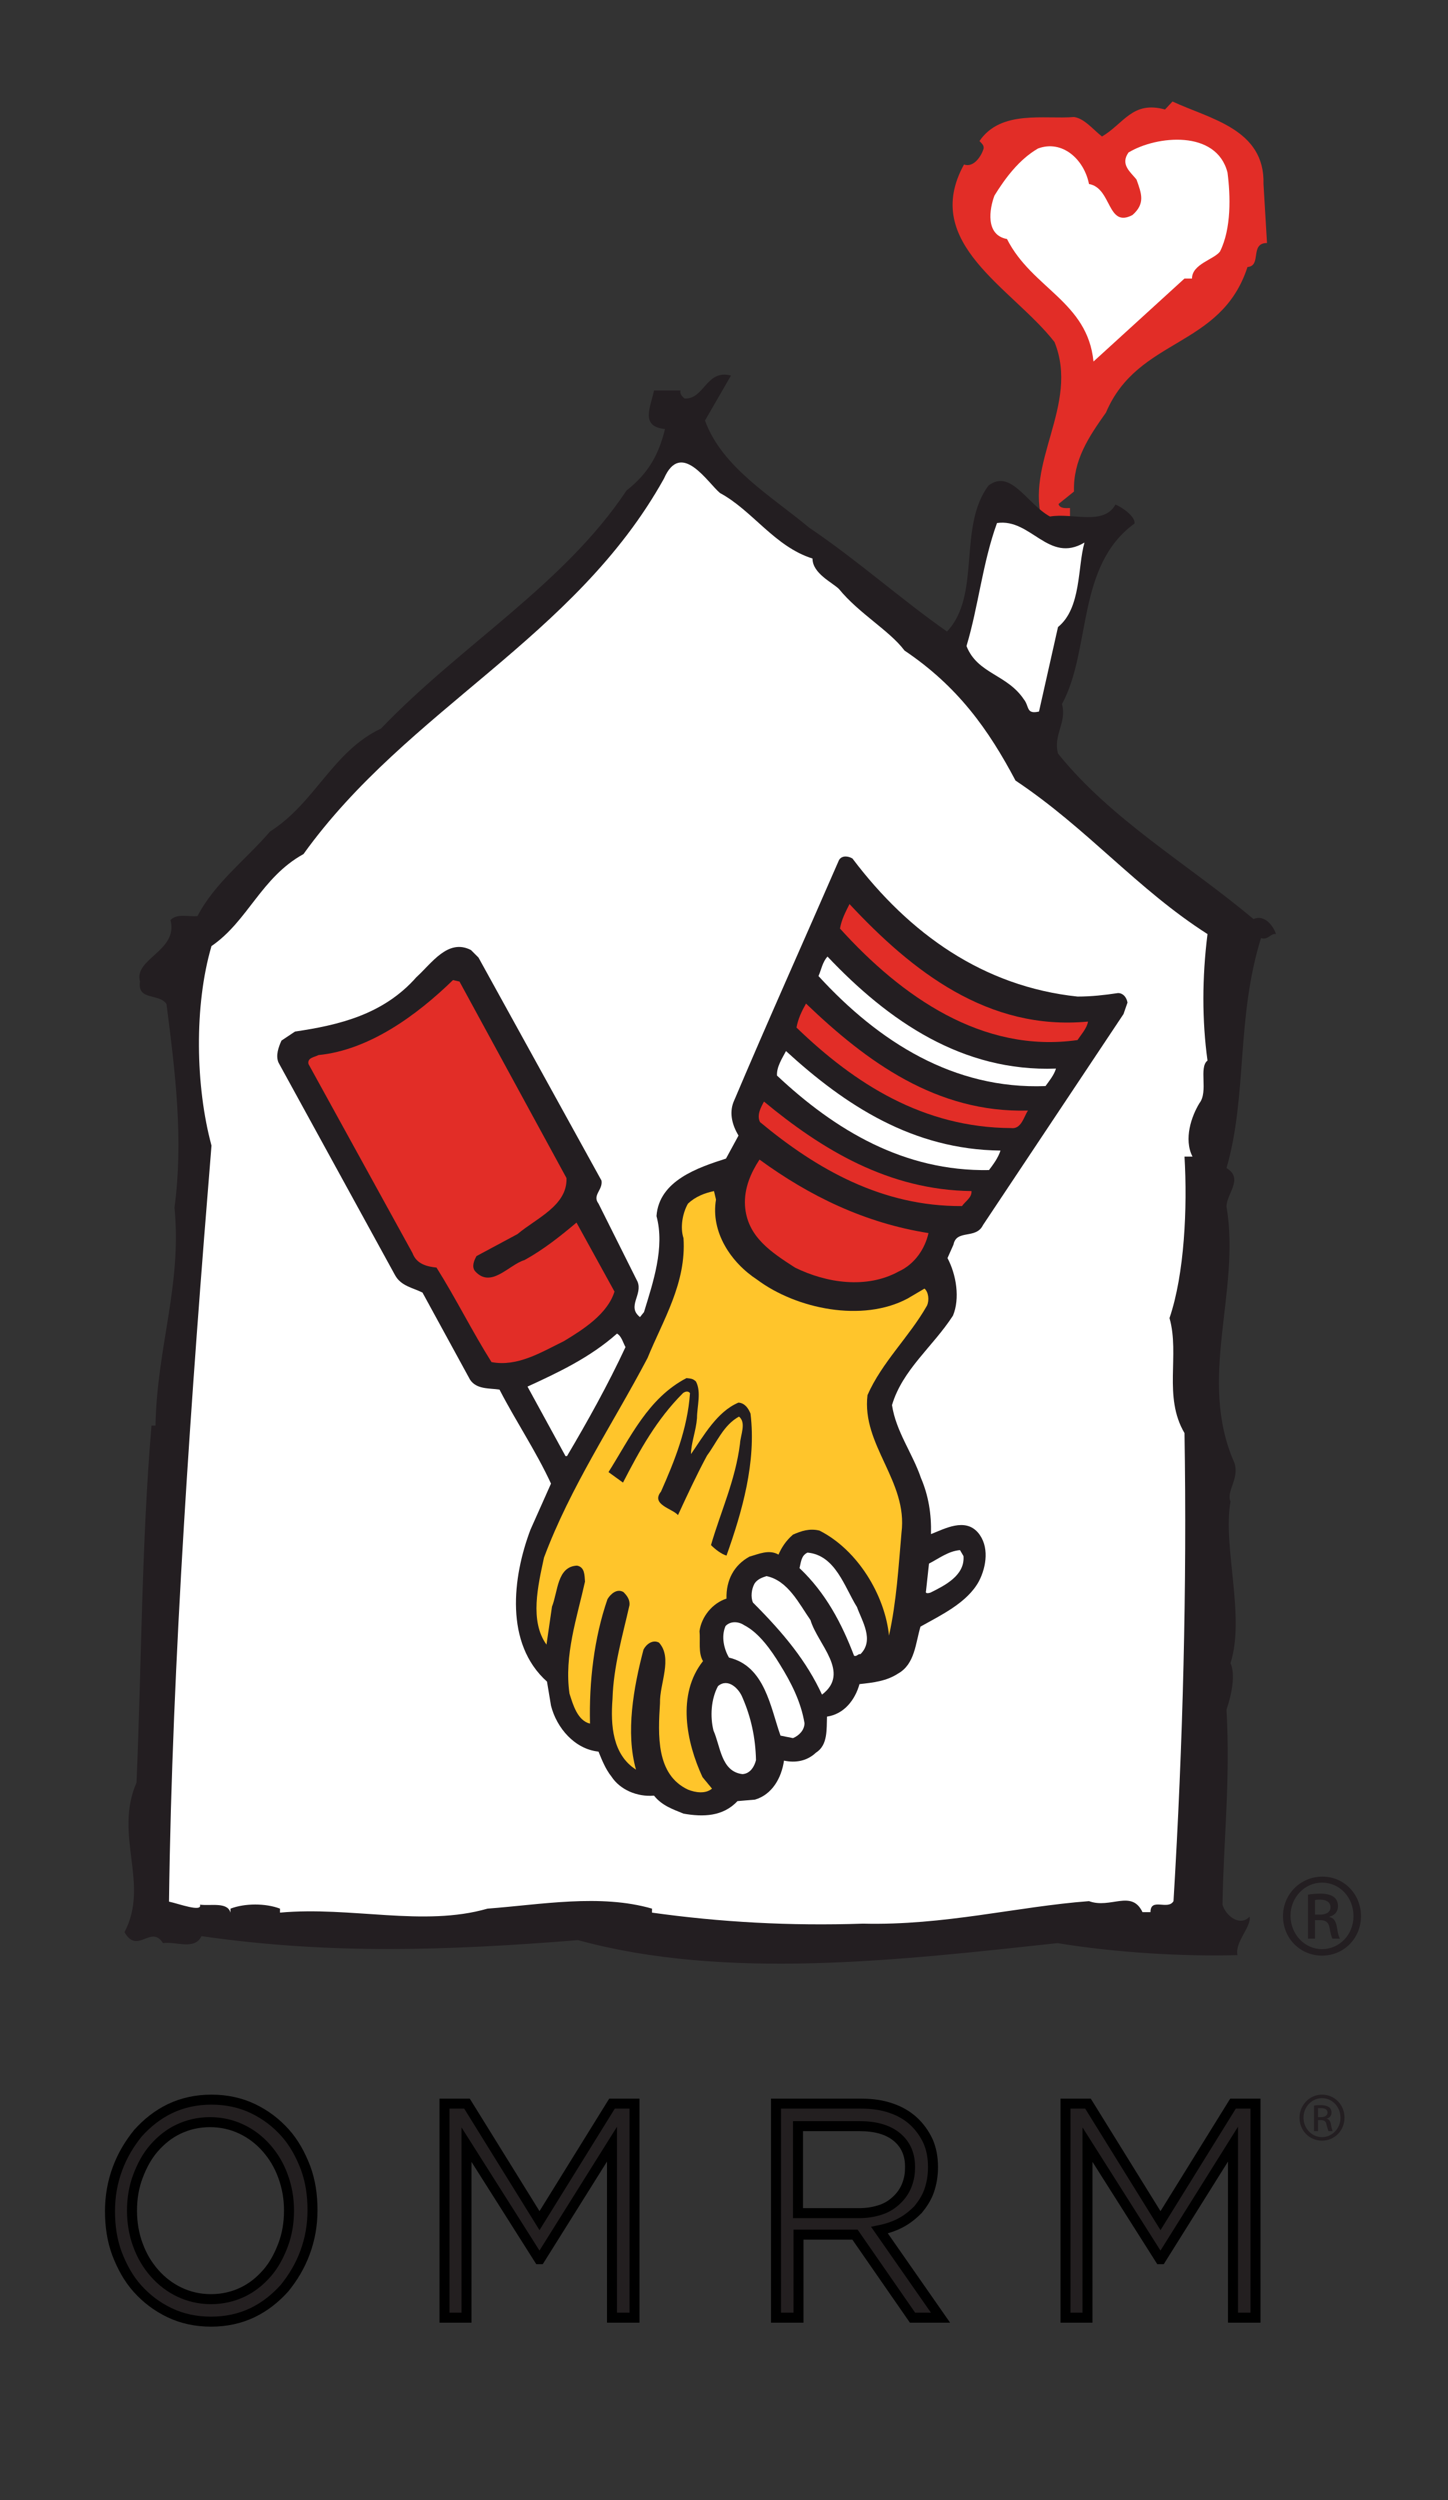<?xml version="1.0" encoding="utf-8"?>
<!-- Generator: Adobe Illustrator 27.6.1, SVG Export Plug-In . SVG Version: 6.00 Build 0)  -->
<svg version="1.1" id="Layer_1" xmlns="http://www.w3.org/2000/svg" xmlns:xlink="http://www.w3.org/1999/xlink" x="0px" y="0px"
	 viewBox="0 0 289.6 500" style="enable-background:new 0 0 289.6 500;" xml:space="preserve">
<rect x="0" y="0" width="289.6" height="500" fill="#333333" stroke="none"/>
<style type="text/css">
	.st0{fill:none;}
	.st1{fill:#231E21;}
	.st2{fill:#E22D27;}
	.st3{fill:#FFFFFF;}
	.st4{fill:#FFC52B;}
	.st5{fill:#231F20;stroke:#000000;stroke-width:2;stroke-miterlimit:10;}
</style>
<rect x="25.1" y="20.2" class="st0" width="247" height="444.2"/>
<path class="st1" d="M263.6,423.4h0.6c0.7,0,1.3-0.3,1.3-0.9c0-0.5-0.3-0.9-1.3-0.9c-0.3,0-0.4,0-0.6,0V423.4L263.6,423.4z
	 M263.6,426.2h-0.8v-5.1c0.4-0.1,0.8-0.1,1.4-0.1c0.8,0,1.3,0.2,1.6,0.4c0.3,0.2,0.5,0.6,0.5,1.1c0,0.7-0.5,1.1-1,1.2l0,0
	c0.5,0.1,0.8,0.5,0.9,1.2c0.1,0.8,0.3,1.1,0.3,1.3h-0.8c-0.1-0.2-0.2-0.6-0.4-1.3c-0.1-0.7-0.5-0.9-1.1-0.9h-0.6V426.2L263.6,426.2z
	 M264.4,419.6c-2,0-3.7,1.7-3.7,3.9c0,2.2,1.7,3.9,3.7,3.9s3.7-1.7,3.7-3.9C268.1,421.4,266.5,419.6,264.4,419.6L264.4,419.6z
	 M264.4,418.9c2.5,0,4.5,2,4.5,4.6s-2,4.6-4.5,4.6s-4.5-2-4.5-4.6C259.9,421,261.9,418.9,264.4,418.9L264.4,418.9z"/>
<rect x="25.1" y="20.2" class="st0" width="247" height="444.2"/>
<path class="st2" d="M252.7,36.8l0.7,11.8c-3.5,0-1,4.6-3.9,4.8c-5.3,16.3-21.9,14-28.3,29.1c-3.4,4.8-6.6,9.5-6.4,15.8l-3.1,2.5
	c0.3,1,1.6,0.8,2.3,0.8v3.1h-5.4c-3.9-12,7.4-23.7,2.3-36.3c-8.4-10.8-26.8-19.7-18.1-35.5c2,0.7,3.5-1.8,3.9-3.1
	c0.2-0.8-0.5-1.2-0.8-1.6c4.3-6.3,13-4.3,18.9-4.8c2.1,0.3,3.8,2.5,5.6,3.9c4.4-2.6,6.1-7.2,12.6-5.4l1.5-1.6
	C242,23.8,253,25.8,252.7,36.8"/>
<rect x="25.1" y="20.2" class="st0" width="247" height="444.2"/>
<path class="st3" d="M245.5,34.5c0.6,4.6,0.8,11.2-1.5,15.8c-1.2,1.6-5.6,2.5-5.6,5.4h-1.5l-18.2,16.6c-1.2-12-12.3-14.6-17.3-24.5
	c-4.4-0.8-3.5-6.1-2.5-8.7c2.1-3.4,4.9-7.2,8.7-9.4c4.8-1.8,9.2,2.1,10.2,7.1c4.6,0.8,3.6,8.9,8.7,6.2c2.6-2.3,1.8-4.3,0.8-7.1
	c-1.2-1.5-3.3-3-1.6-5.4C231.3,27.1,243.3,25.9,245.5,34.5"/>
<rect x="25.1" y="20.2" class="st0" width="247" height="444.2"/>
<path class="st1" d="M141,84.1c3.4,9.4,13.4,15.2,20.8,21.4c9.9,6.7,18.2,14.2,27.6,20.8c6.9-7.3,2.1-20.9,8.3-29.2
	c4.5-3.4,7.7,3.7,12.3,6.2c4.5-0.8,10.7,1.9,13.1-2.4c1.4,0.6,4,2.4,3.8,3.8c-11.7,8.5-8.6,25.2-14.5,36.1c1,3.8-1.8,6.1-0.8,9.9
	c10.7,13.3,26,22.1,39.1,33.1c2.2-1,4,1.4,4.5,3c-1.1-0.2-1.6,1.3-3,0.8c-5,16.1-2.7,31.5-6.9,46c3.5,2.1,0,5.1,0,7.7
	c2.9,17.1-5.9,34.4,1.6,51.3c1,3.2-1.7,5.6-0.8,7.7c-1.6,8.9,3,23,0,32.3c1,2.2,0.3,6.1-0.8,9.3c0.8,14.4-0.6,26-0.8,39
	c0.6,2.2,3.5,4.5,5.4,2.4c0.5,1.9-3,5.1-2.4,7.7c-10.9,0.3-24.4-0.5-36-2.4c-31.5,3.4-66.3,7.5-95.9-0.6
	c-26.1,2.1-49.7,2.9-75.3-0.8c-1.4,2.9-5.1,1-7.7,1.4c-2.4-3.8-5.1,2.4-7.7-2.2c5.1-9.7-2.2-19.3,2.4-29.9c1-22.8,1-47.9,3-71.4h0.8
	c0.3-15.8,5.3-28,3.8-43.6c1.8-13.6,0.2-26.7-1.6-40.7c-1.4-2.2-5.9-0.6-5.3-4.5c-1.3-4.6,7.7-6.1,6.1-12.3c1.3-1.4,3.7-0.6,5.4-0.8
	c3.5-6.7,9.7-11.3,14.5-16.9c9.1-5.8,12.5-16,22.2-20.6c16.1-16.8,36.6-28.8,49.1-47.6c4.3-3.4,6.4-7,7.7-12.3
	c-5-0.5-2.9-4.3-2.2-7.7h5.3c-0.2,0.8,0.5,1.3,0.8,1.6c4,0.2,4.3-5.9,9.3-4.6L141,84.1L141,84.1z"/>
<rect x="25.1" y="20.2" class="st0" width="247" height="444.2"/>
<path class="st3" d="M216.9,108.5c-1.4,4.8-0.6,13.1-5.3,16.9l-3.8,16.9c-2.6,0.6-1.9-1-3-2.4c-3.4-5.1-9.3-5.1-11.5-10.7
	c2.4-8,3.2-16.6,6.1-24.6C206.2,103.6,209.7,112.8,216.9,108.5 M144,98.6c6.5,3.5,10.9,10.7,18.5,13.1c0,3,4,4.8,5.3,6.1
	c4,4.9,10.1,8.3,13.1,12.3c10.7,7.2,16.8,15.8,22.2,26c14.4,9.6,24.3,21.7,38.4,30.7c-1.1,8.8-1.1,17.3,0,25.3
	c-1.8,1.4,0.2,6.2-1.6,8.5c-1.6,2.6-3.2,7.2-1.4,10.7h-1.6c0.6,10.2,0,23.5-3,32.3c2.1,7.4-1.3,15.7,3,23c0.5,30.7-0.3,62-2.2,93.6
	c-1.1,1.9-4.6-0.8-4.6,2.2h-1.6c-2.2-4.6-6.4-0.6-10.7-2.2c-14.5,1.1-28.9,4.9-45.2,4.5c-14.6,0.5-28.6-0.3-42.2-2.2v-0.8
	c-10.4-3-22.2-0.8-32.9,0c-12.8,3.7-27.3-0.5-41.5,0.8v-0.8c-2.9-1.1-7-1.1-9.9,0v0.8c-0.6-2.2-4-1.3-6.1-1.6
	c0.5,1.6-4.3-0.2-6.2-0.6c0.6-47.6,4.5-102.3,8.5-151.2c-3.2-11.8-3.5-28,0-39.9c7.3-5,9.9-13.7,18.4-18.4
	c20.9-29.1,54.3-43.1,72.1-75.1C136.2,87.9,141.5,96.5,144,98.6"/>
<rect x="25.1" y="20.2" class="st0" width="247" height="444.2"/>
<path class="st1" d="M170.5,171.7c11.4,15.1,26.2,25.6,45,27.6c2.8,0,5.4-0.3,8.1-0.7c1,0,1.7,0.8,1.9,1.9l-0.8,2.3L196.6,245
	c-1.4,2.9-5.3,0.8-5.9,3.9l-1.2,2.7c1.8,3.4,2.5,8.1,1.1,11.5c-4,6.2-10.1,10.8-12.2,17.9c0.8,5.3,4.1,9.6,5.8,14.6
	c1.5,3.5,2.1,7.2,2,11.2c2.8-1.1,6.8-3.3,9.4-0.3c2.3,2.7,1.7,6.8,0.2,9.7c-2.3,4.3-7.6,6.8-11.7,9.1c-1,3.3-1.1,7.5-4.5,9.4
	c-2.3,1.5-4.9,1.8-7.7,2.1c-0.9,3.2-3.1,6-6.5,6.5c-0.1,2.5,0.2,5.7-2.2,7.2c-1.8,1.7-4.1,2.1-6.4,1.6c-0.5,3.5-2.4,6.8-5.8,7.8
	l-3.5,0.3c-2.9,3.1-6.9,3.2-10.8,2.5c-2.2-0.9-4.3-1.6-5.9-3.6c-3.4,0.3-6.8-1.2-8.5-3.8c-1.2-1.5-1.9-3.3-2.6-5
	c-4.8-0.5-8.4-4.8-9.5-9.2l-0.8-4.8c-8.5-7.6-6.9-20.9-3.3-30.4l4.1-9.2c-3-6.5-7-12.4-10.3-18.8c-2-0.3-4.6,0-5.9-2l-9.5-17.4
	c-2-1-4.3-1.3-5.5-3.5l-23.3-42.5c-0.6-1.4,0-3.1,0.6-4.4l2.7-1.8c8.8-1.3,17.7-3.4,24.3-10.9c3-2.7,6.3-7.8,10.9-5.4l1.5,1.5
	l24.6,44.6c0.3,1.9-1.9,2.9-0.6,4.6l7.8,15.6c1.1,2.6-2.2,5,0.5,7.1l0.8-1c1.8-5.9,4.2-12.9,2.5-19.2c0.5-7.1,8.3-9.7,13.9-11.5
	l2.5-4.6c-1.2-2-1.9-4.4-1-6.7c6.9-16.3,14.1-32.3,21.1-48.4C168.4,171,169.7,171.2,170.5,171.7"/>
<rect x="25.1" y="20.2" class="st0" width="247" height="444.2"/>
<path class="st2" d="M217.6,204.3c-0.2,1.3-1.3,2.5-2.1,3.7c-19,2.7-35.2-8.7-47.5-22.3c0.3-1.8,1.1-3.3,1.9-4.9
	C182.4,194.2,197.6,206.2,217.6,204.3"/>
<rect x="25.1" y="20.2" class="st0" width="247" height="444.2"/>
<path class="st3" d="M211.2,213.7c-0.4,1.3-1.3,2.4-2.1,3.5c-18.4,0.7-33.4-8.9-45.4-22c0.6-1.4,0.8-2.8,1.8-3.9
	C177.7,204.2,192.5,214.4,211.2,213.7"/>
<rect x="25.1" y="20.2" class="st0" width="247" height="444.2"/>
<path class="st2" d="M113.3,235.6c0.2,5.5-6,8-9.8,11.2l-8.2,4.4c-0.5,0.9-1,2.1-0.3,3c3.2,3.6,6.8-1.3,9.9-2.2
	c3.8-2.1,7.2-4.8,10.4-7.5l7.6,13.8c-1.4,4.5-6.3,7.6-10.1,9.9c-4.5,2.2-9.3,5.2-14.5,4.2c-3.9-6.2-7.1-12.7-11-18.9
	c-1.9-0.2-4-0.7-4.8-2.9l-20.8-37.8c-0.3-1.3,1.3-1.4,2-1.8c10.1-1,19.6-7.9,26.9-15l1.3,0.3L113.3,235.6z M205.6,222.1
	c-0.8,1.1-1.3,3.8-3.4,3.5c-17.5-0.1-31.2-8.8-42.9-20.1c0.3-1.7,1-3.2,1.9-4.8C173.3,212.3,187.3,222.6,205.6,222.1"/>
<rect x="25.1" y="20.2" class="st0" width="247" height="444.2"/>
<path class="st3" d="M200.1,230.1c-0.5,1.5-1.4,2.7-2.3,3.9c-17,0.3-30.8-8-42.4-18.9c-0.1-1.7,1-3.4,1.8-4.9
	C169.1,221.1,182.6,229.9,200.1,230.1"/>
<rect x="25.1" y="20.2" class="st0" width="247" height="444.2"/>
<path class="st2" d="M185.7,246.6c-0.7,3.1-2.7,6.2-6,7.7c-6.4,3.5-14.4,2.3-20.7-0.8c-4.8-3.1-9.6-6.2-10-12.4
	c-0.2-3.5,1.2-6.6,2.9-9.2C161.9,239.2,173,244.6,185.7,246.6 M194.3,238.2c0.1,1.3-1.2,2-1.9,3c-16,0.1-29.1-7.4-40.4-16.8
	c-0.7-1.4,0.2-3,0.8-4.1C164.4,229.9,177.7,238,194.3,238.2"/>
<rect x="25.1" y="20.2" class="st0" width="247" height="444.2"/>
<path class="st4" d="M143.2,239.9c-1.1,6.5,3,12.6,8.2,16c7.9,5.9,21.1,8.6,30.1,3.8l3.4-2c0.8,0.7,1,2.3,0.5,3.4
	c-3.5,6.2-9,11.3-11.9,17.9c-1.2,10,8.1,17.2,6.8,27.5c-0.6,6.9-1,13.8-2.5,20.6c-0.8-8-6.2-17.1-13.9-21c-2-0.5-3.7,0.1-5.3,0.8
	c-1.4,1.2-2.3,2.6-2.9,4c-1.9-1.1-4-0.1-5.8,0.4c-3.1,1.7-4.7,4.7-4.6,8.4c-2.8,0.9-5,3.6-5.4,6.5c0.2,2-0.3,4.3,0.7,6
	c-5.3,6.7-3.3,16.3-0.1,23.2l1.9,2.3c-1.3,1.1-3.3,0.8-4.8,0.2c-6.4-3-6-10.9-5.6-17.3c-0.1-3.9,2.6-9-0.2-12.1
	c-1.3-0.7-2.6,0.4-3.1,1.4c-2,7.6-3.6,16.6-1.5,24c-4.7-3-5.1-8.9-4.7-14.1c0.2-6.6,2-12.6,3.4-18.8c0.1-1.1-0.5-1.9-1.2-2.6
	c-1.3-0.8-2.6,0.4-3.2,1.4c-2.7,7.8-3.7,16.6-3.5,24.9c-2.5-0.6-3.4-3.8-4.1-6c-1.1-7.6,1.5-15.2,3.1-22.4c-0.1-1.2,0-2.9-1.6-3.2
	c-4,0.2-3.8,5.2-5,8.2l-1.1,7.6c-3.4-4.7-1.7-11.8-0.5-17.4c5.3-14.2,13.7-26.6,20.7-39.9c3.1-7.6,7.8-15,7.2-24
	c-0.7-2.1-0.2-5,0.9-6.9c1.5-1.4,3.3-2.1,5.2-2.5L143.2,239.9L143.2,239.9z"/>
<rect x="25.1" y="20.2" class="st0" width="247" height="444.2"/>
<path class="st3" d="M125.1,269.4c-3.5,7.5-7.5,14.7-11.7,21.8h-0.3l-7.6-13.9c6.1-2.8,12.5-5.8,17.9-10.6
	C124.3,267.2,124.6,268.5,125.1,269.4"/>
<rect x="25.1" y="20.2" class="st0" width="247" height="444.2"/>
<path class="st1" d="M139.4,283.6c-0.2,2.6-1.2,5-1.2,7.2c2.5-3.6,5.2-8.5,9.5-10.3c1.3,0.1,2,1.2,2.4,2.2
	c1.2,9.7-1.7,19.7-4.8,28.4c-1-0.3-2.2-1.2-3.1-2.1c1.9-6.6,4.9-13,5.8-20.3c0.1-1.7,1.3-4.2-0.2-5.4c-3.1,1.7-4.4,5.1-6.4,7.8
	c-2.1,3.9-4,8-5.8,11.9c-1.1-1.3-5.5-2.1-3.4-4.7c2.7-6.1,5.3-12.5,5.8-19.7c-0.4-0.5-1-0.3-1.4,0c-5.3,5.3-8.7,11.5-12,17.9
	l-2.9-2.1c4.3-6.8,7.9-14.8,15.6-18.8c0.9,0.1,1.3,0.1,1.9,0.7C140.3,278.4,139.4,281.3,139.4,283.6"/>
<rect x="25.1" y="20.2" class="st0" width="247" height="444.2"/>
<path class="st3" d="M148.5,339.5c1.7,3.9,2.6,8,2.7,12.5c-0.3,1.2-1.1,2.7-2.7,2.8c-4.3-0.5-4.4-5.6-5.8-8.7
	c-0.7-2.8-0.5-6.3,0.9-8.9C145.6,335.5,147.8,337.7,148.5,339.5 M156,332.9c2.3,3.7,4.2,7.5,4.9,11.7c0,1.4-1.1,2.5-2.3,3l-2.5-0.5
	c-2-5.6-3.1-13.9-10.3-15.6c-1-1.7-1.6-4.2-0.7-6.3c1-1.1,2.7-0.9,3.7-0.2C151.8,326.5,154.3,330.1,156,332.9 M162.1,324
	c1.4,4.8,8.1,10.5,2.3,14.9c-3.1-6.7-7.6-12.2-13.8-18.4c-0.5-1.1-0.3-2.7,0.3-3.8c0.6-0.9,1.5-1.2,2.4-1.5
	C157.6,316.1,159.8,320.7,162.1,324 M171.4,321.4c1,2.8,3.5,6.6,0.7,9.4c-0.5-0.1-0.8,0.6-1.3,0.3c-2.4-6.3-5.6-12.5-10.9-17.5
	c0.3-1.1,0.3-2.5,1.6-3.1C167.1,311,168.9,317.4,171.4,321.4 M192.7,311.2c0.3,3.9-3.8,5.9-6.6,7.3c-0.3,0.1-1.1,0.3-0.9-0.3
	l0.6-5.5c2.1-1.1,3.9-2.5,6.2-2.7L192.7,311.2z"/>
<rect x="25.1" y="20.2" class="st0" width="247" height="444.2"/>
<path class="st1" d="M264.5,375.3c4.3,0,7.7,3.5,7.7,7.9s-3.4,7.9-7.8,7.9c-4.3,0-7.8-3.4-7.8-7.9
	C256.6,378.8,260.1,375.3,264.5,375.3L264.5,375.3z M264.4,376.5c-3.5,0-6.3,3-6.3,6.6c0,3.7,2.8,6.7,6.3,6.7s6.3-2.9,6.3-6.6
	S268,376.5,264.4,376.5L264.4,376.5L264.4,376.5z M263,387.7h-1.4v-8.8c0.7-0.1,1.4-0.2,2.5-0.2c1.3,0,2.2,0.3,2.7,0.7
	c0.5,0.4,0.8,1,0.8,1.8c0,1.2-0.8,1.9-1.7,2.1v0.1c0.8,0.1,1.3,0.8,1.5,2.1c0.2,1.4,0.4,1.9,0.6,2.2h-1.5c-0.2-0.3-0.4-1.1-0.6-2.2
	s-0.8-1.5-1.9-1.5h-1V387.7z M263,382.9h1c1.1,0,2.1-0.4,2.1-1.5c0-0.8-0.6-1.5-2.1-1.5c-0.5,0-0.8,0-1,0.1V382.9z"/>
<g>
	<path class="st5" d="M61,450.5c-1,2.7-2.4,5-4.1,7.1c-1.8,2-3.9,3.7-6.4,4.9c-2.5,1.2-5.3,1.8-8.3,1.8c-3,0-5.8-0.6-8.3-1.8
		c-2.5-1.2-4.6-2.8-6.4-4.8c-1.8-2-3.1-4.4-4.1-7c-1-2.7-1.4-5.5-1.4-8.5c0-3,0.5-5.8,1.5-8.5c1-2.7,2.4-5,4.1-7.1
		c1.8-2,3.9-3.7,6.4-4.9c2.5-1.2,5.3-1.8,8.3-1.8c3,0,5.8,0.6,8.3,1.8c2.5,1.2,4.6,2.8,6.4,4.8c1.8,2,3.1,4.4,4.1,7
		c1,2.7,1.4,5.5,1.4,8.5S62,447.8,61,450.5z M56.6,435.2c-0.8-2.2-1.9-4-3.3-5.6c-1.4-1.6-3.1-2.9-5-3.8c-1.9-0.9-4-1.4-6.3-1.4
		s-4.4,0.5-6.3,1.4c-1.9,0.9-3.5,2.2-4.9,3.8c-1.4,1.6-2.4,3.5-3.2,5.6c-0.8,2.1-1.2,4.4-1.2,6.9c0,2.4,0.4,4.8,1.2,6.9
		c0.8,2.2,1.9,4,3.3,5.6c1.4,1.6,3.1,2.9,5,3.8c1.9,0.9,4,1.4,6.3,1.4s4.4-0.5,6.3-1.4c1.9-0.9,3.5-2.2,4.9-3.8
		c1.4-1.6,2.4-3.5,3.2-5.6c0.8-2.1,1.2-4.4,1.2-6.9S57.4,437.4,56.6,435.2z"/>
	<path class="st5" d="M108,451.8h-0.2l-14.5-22.9v34.6h-4.4v-42.8h4.5l14.5,23.4l14.5-23.4h4.5v42.8h-4.5v-34.7L108,451.8z"/>
	<path class="st5" d="M182.5,463.5L171,446.9h-11.3v16.6h-4.5v-42.8h17.1c2.2,0,4.2,0.3,5.9,0.9c1.8,0.6,3.3,1.5,4.5,2.6
		c1.2,1.1,2.2,2.5,2.9,4c0.7,1.6,1,3.3,1,5.2c0,1.8-0.3,3.4-0.8,4.8c-0.5,1.4-1.3,2.6-2.2,3.7c-1,1-2.1,1.9-3.4,2.6
		c-1.3,0.7-2.8,1.2-4.3,1.5l12.2,17.5H182.5z M179.4,427.4c-1.8-1.5-4.3-2.2-7.5-2.2h-12.3v17.4h12.2c1.5,0,2.8-0.2,4.1-0.6
		s2.3-1,3.2-1.8c0.9-0.8,1.6-1.7,2.1-2.8c0.5-1.1,0.8-2.4,0.8-3.7C182.1,431,181.2,428.9,179.4,427.4z"/>
	<path class="st5" d="M232.2,451.8H232l-14.5-22.9v34.6h-4.4v-42.8h4.5l14.5,23.4l14.5-23.4h4.5v42.8h-4.5v-34.7L232.2,451.8z"/>
</g>
</svg>
